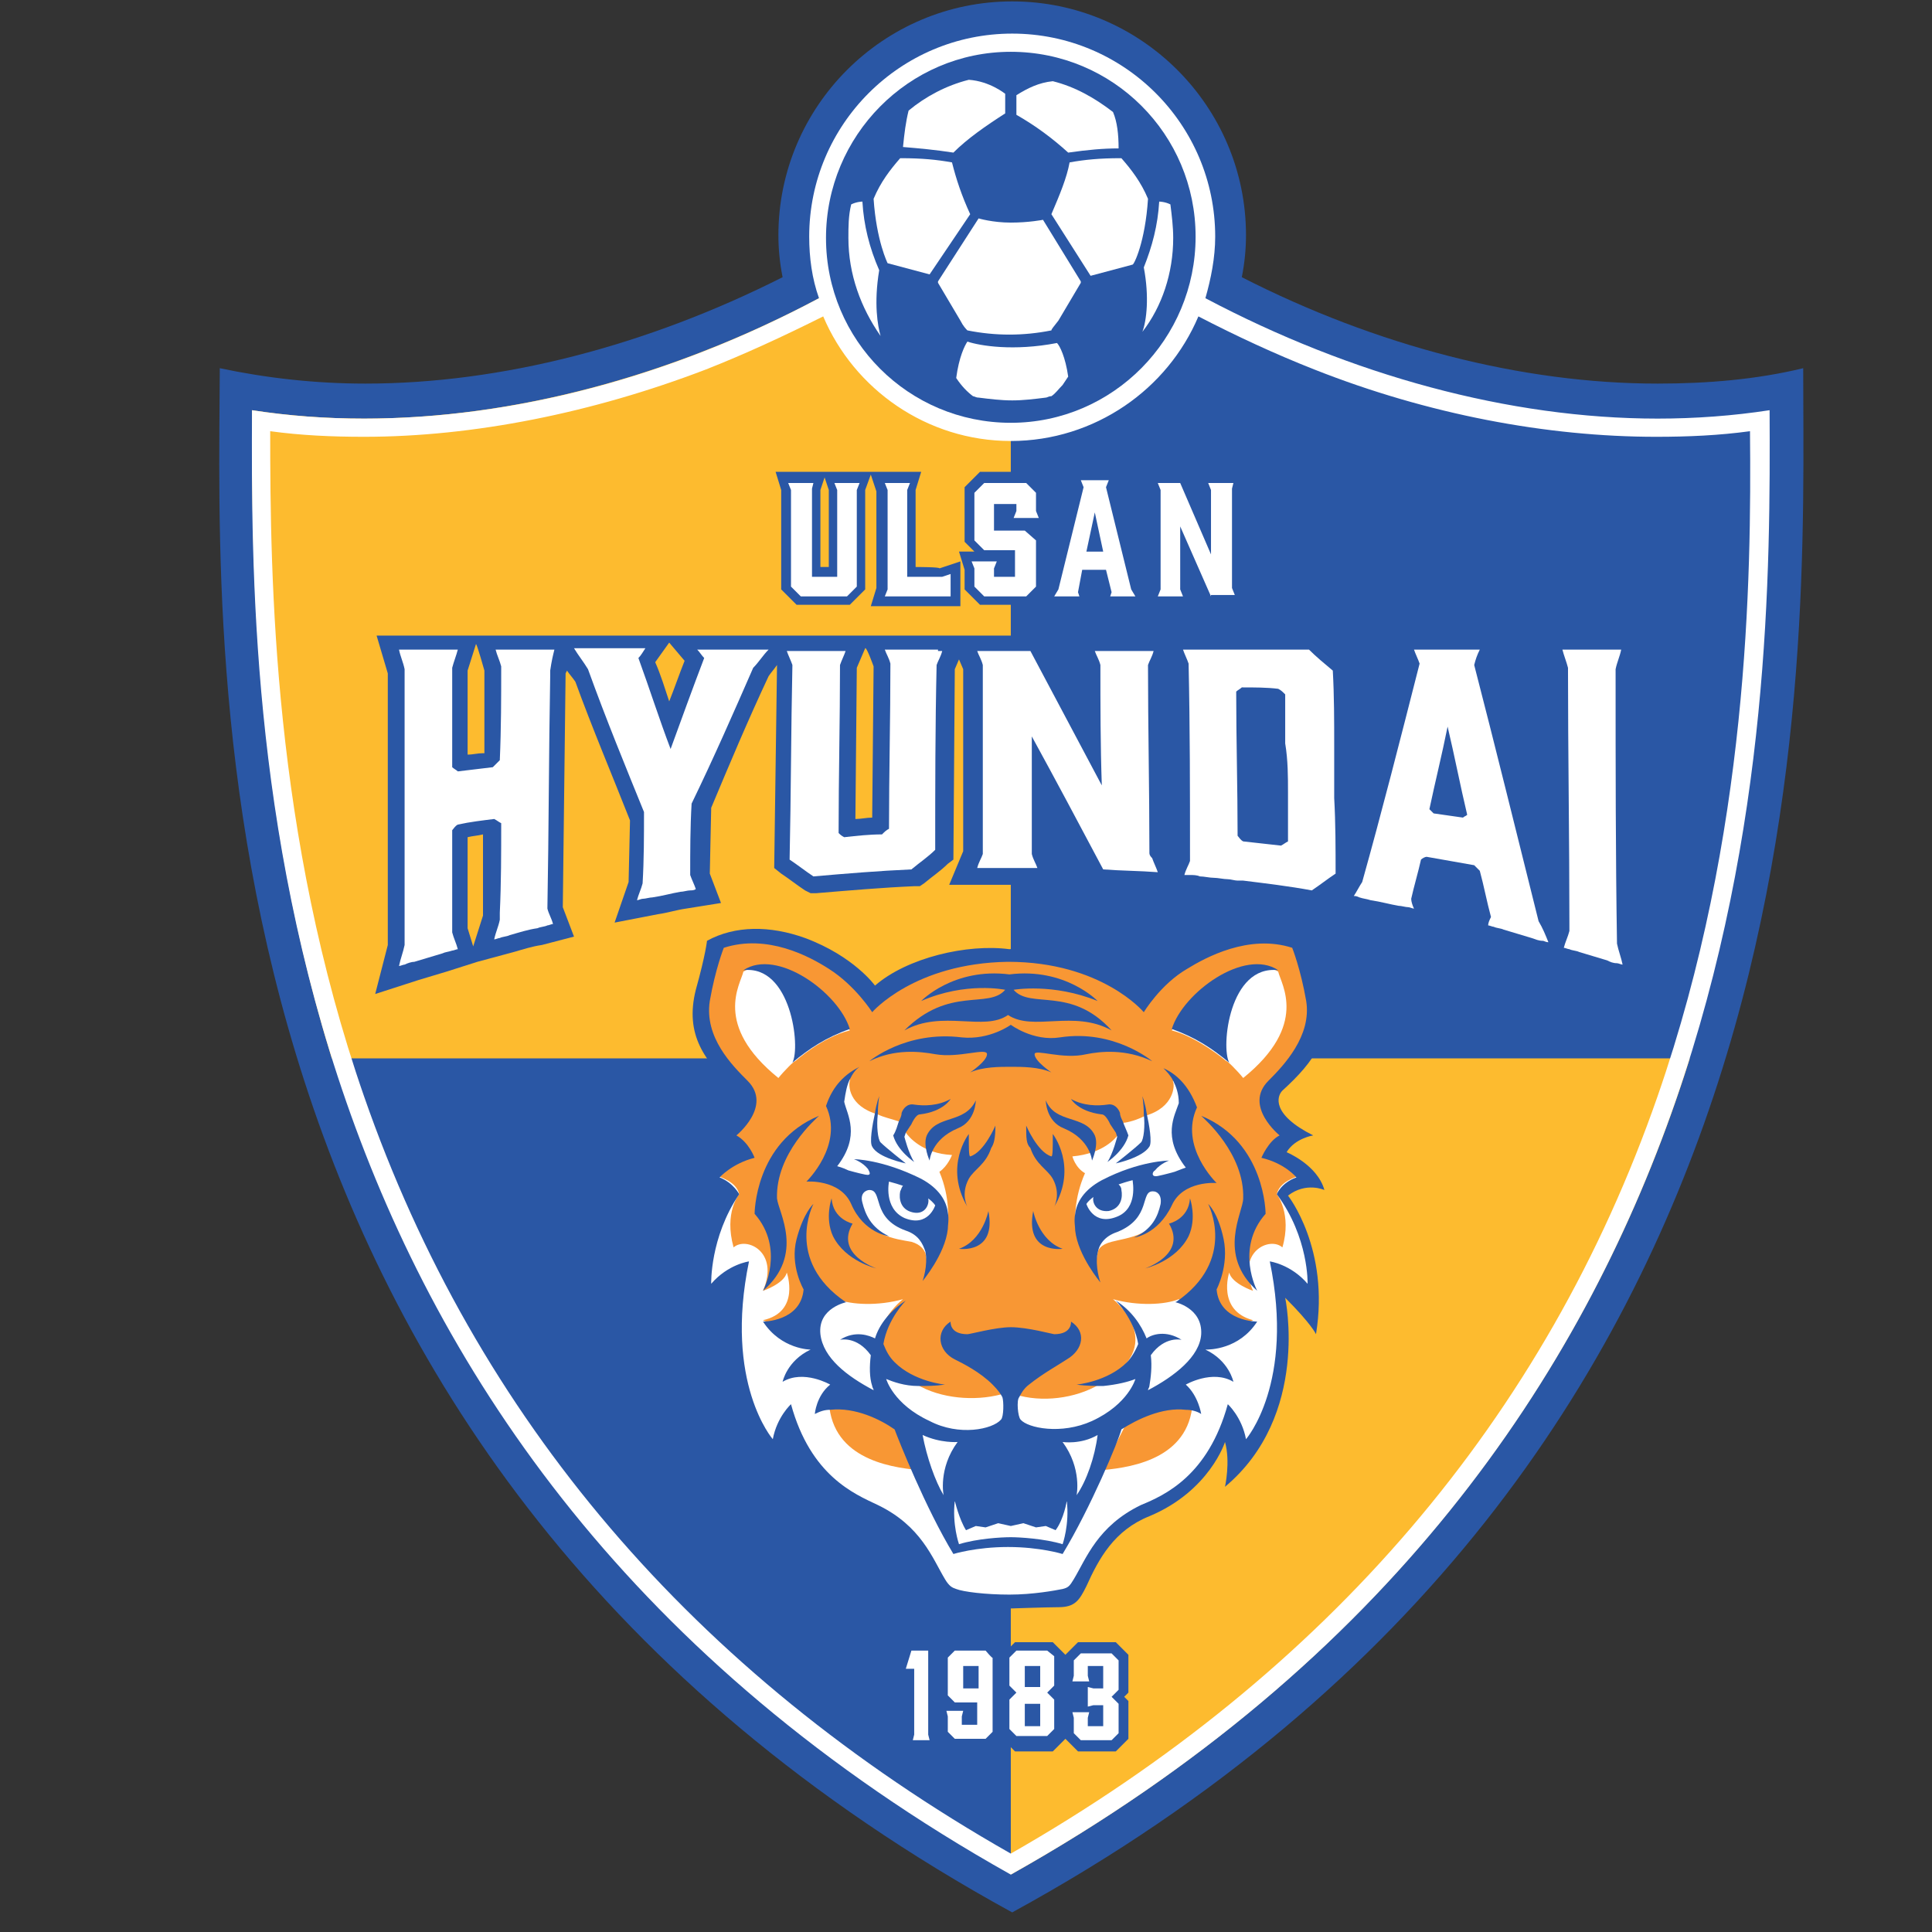 <?xml version="1.0" encoding="utf-8"?>
<!-- Generator: Adobe Illustrator 24.1.1, SVG Export Plug-In . SVG Version: 6.00 Build 0)  -->
<svg version="1.1"
	 id="Camada_1" xmlns:cc="http://creativecommons.org/ns#" xmlns:dc="http://purl.org/dc/elements/1.1/" xmlns:rdf="http://www.w3.org/1999/02/22-rdf-syntax-ns#" xmlns:svg="http://www.w3.org/2000/svg"
	 xmlns="http://www.w3.org/2000/svg" xmlns:xlink="http://www.w3.org/1999/xlink" x="0px" y="0px" viewBox="0 0 138 138"
	 style="enable-background:new 0 0 138 138;" xml:space="preserve">
<rect x="0" y="0" width="138" height="138" fill="#333333" stroke="none"/>
<style type="text/css">
	.st0{fill:#2A57A5;}
	.st1{fill:#FDBB2F;}
	.st2{fill:#FFFFFF;}
	.st3{fill:#F89734;}
</style>
<g>
	<g id="g20">
		<path id="path22" class="st0" d="M128.8,26.3c-3.3,0.8-6.8,1.1-10.4,1.1c-9.7,0-20.1-2.7-29.7-7.6c0.2-1,0.3-2,0.3-3
			c0-9.2-7.5-16.7-16.7-16.7c-9.2,0-16.7,7.5-16.7,16.7c0,1,0.1,2,0.3,3c-9.7,4.9-20.1,7.6-29.8,7.6c-3.6,0-7.1-0.4-10.4-1.1
			c-0.1,21.3-2.6,77.9,56.6,110.3C131.4,104.3,128.8,47.6,128.8,26.3"/>
	</g>
	<g id="g24">
		<path id="path26" class="st0" d="M23.7,75.6c6.4,20.4,19.9,42.3,48.5,58.3V75.6H23.7z"/>
	</g>
	<g id="g28">
		<path id="path30" class="st0" d="M120.7,75.6c5.7-18.3,5.7-35.5,5.7-46.2c-2.6,0.4-5.3,0.6-8,0.6c-15.7,0-32.7-6.7-46.1-17.9v63.5
			H120.7z"/>
	</g>
	<g id="g32">
		<path id="path34" class="st1" d="M72.2,75.6V12.1c0,0,0,0,0,0C58.8,23.3,41.7,29.9,26,29.9c-2.7,0-5.4-0.2-8-0.6
			C18,40,18,57.2,23.7,75.6H72.2L72.2,75.6z"/>
	</g>
	<g id="g36">
		<path id="path38" class="st1" d="M120.7,75.6H72.2h0v58.3C100.7,117.9,114.3,96,120.7,75.6"/>
	</g>
	<g id="g40">
		<path id="path42" class="st0" d="M33.4,66.3l0-6.5c0.4-0.1,0.7-0.1,1.1-0.2l0,5.8l-0.7,2.2L33.4,66.3z M34.6,47.9l0,5.9l-0.1,0
			c-0.4,0-0.7,0.1-1.1,0.1l0-6l0.6-1.9C34.1,46.1,34.6,47.9,34.6,47.9z M48.9,47.2c-0.4,1-0.7,1.9-1.1,2.9c-0.3-0.9-0.6-1.9-1-2.8
			l1-1.4L48.9,47.2z M62.4,47.6l-0.1,10.8c-0.4,0-0.8,0.1-1.2,0.1l0.1-10.8l0.6-1.4C61.9,46.2,62.4,47.6,62.4,47.6z M83.9,61.2
			l-0.3,0.6L83.2,61l-0.1-13.4l0.3-0.7l0.3,0.7L83.9,61.2z M90.8,59.2c-0.4,0-0.8-0.1-1.2-0.1l-0.1-8.7c0.3,0,0.5,0,0.8,0l0.4,0
			L90.8,59.2z M117.4,70.3c0,0-0.6-2.4-0.8-3l0-19.4l0.8-2.7H110l0.8,2.7l0.1,17.6c0,0,0,0,0,0c-1.3-5.9-2.8-11.9-4.3-17.9l0.7-2.3
			h-8l0.8,2.3c-1.1,4.6-2.3,9.1-3.5,13.5l-0.2-13.7L96.1,47c-0.6-0.5-1.2-1-1.7-1.5L94,45.3H76.3l1,2.4l0,3.6
			c-1.1-2-3.1-5.8-3.1-5.8l-0.1-0.1H26.9l0.8,2.7l0,19.4l-0.9,3.5l3.1-1c0.7-0.2,1.3-0.4,2-0.6l2.2-0.7v0l2.6-0.7
			c0.7-0.2,1.3-0.4,2-0.5l2.3-0.6l-0.8-2.1l0.2-16.7l0.1-0.2c0.2,0.3,0.4,0.5,0.6,0.8c1.2,3.3,2.6,6.6,3.9,9.9L44.9,63l-1,2.9
			l3.1-0.6c0.7-0.1,1.3-0.3,2-0.4l2.5-0.4l-0.8-2.1l0.1-4.7c1.3-3.1,2.6-6.2,4.1-9.4c0.2-0.3,0.4-0.5,0.6-0.8l0,0.1L55.3,62l0.5,0.4
			c0.6,0.4,1.1,0.8,1.7,1.2l0.4,0.2l0.4,0c2.4-0.2,4.7-0.4,7-0.5l0.4,0l0.3-0.2c0.6-0.5,1.2-0.9,1.7-1.4l0.4-0.3l0.1-13.6l0.3-0.7
			l0.3,0.7l0,13l-1,2.4l2.9,0c0.5,0,1,0,1.4,0l3.5,0l-1-2.4l0-3.5c1,1.8,1.9,3.6,2.9,5.4l0.3,0.6l0.7,0c1.3,0.1,2.6,0.1,3.9,0.2
			l2.1,0.2l4.2,0.5c1.7,0.2,3.3,0.4,4.8,0.7l0.5,0.1l0.4-0.3c0.3-0.2,0.6-0.4,0.9-0.6c-0.2,0.4-0.4,0.6-0.4,0.6l-0.2,0.3l2.9,0.5
			c0.7,0.1,1.3,0.3,2,0.4l3.1,0.7l-0.8-2.3l0.4-1.7c0.7,0.1,1.4,0.3,2.2,0.4c0.2,0.9,0.4,1.7,0.6,2.6l-0.5,1.5l2.3,0.6
			c0.7,0.2,1.3,0.4,2,0.5l3.5,1c0.7,0.2,1.3,0.4,2,0.6l3.1,1L117.4,70.3L117.4,70.3z"/>
	</g>
	<g id="g44">
		<path id="path46" class="st2" d="M115.4,48.3L115.4,48.3v-0.5c0.1-0.5,0.3-0.9,0.4-1.4h-0.4h-0.7h-2H112h-0.4
			c0.1,0.4,0.3,0.9,0.4,1.3c0,6.1,0.1,12.2,0.1,18.3h0v0.5c-0.1,0.4-0.3,0.8-0.4,1.2c0.1,0,0.3,0.1,0.4,0.1c0.2,0.1,0.5,0.1,0.7,0.2
			c0.7,0.2,1.3,0.4,2,0.6c0.2,0.1,0.4,0.2,0.7,0.2c0.1,0,0.3,0.1,0.4,0.1c-0.1-0.5-0.3-1-0.4-1.5C115.4,61.1,115.4,54.7,115.4,48.3"
			/>
	</g>
	<g id="g48">
		<path id="path50" class="st2" d="M39.6,46.4h-0.4h-0.7h-2h-0.7h-0.4c0.1,0.4,0.3,0.8,0.4,1.2c0,2.2,0,4.4-0.1,6.7
			c-0.2,0.2-0.4,0.4-0.5,0.5c-0.8,0.1-1.7,0.2-2.5,0.3c-0.1-0.1-0.3-0.2-0.4-0.3c0-2.2,0-4.4,0-6.6h0c0-0.2,0-0.3,0-0.5
			c0.1-0.4,0.3-0.9,0.4-1.3h-0.4h-0.7h-2h-0.7h-0.4c0.1,0.5,0.3,0.9,0.4,1.4c0,6.4,0,12.8,0,19.2h0v0.5c-0.1,0.5-0.3,1-0.4,1.5
			c0.1,0,0.3-0.1,0.4-0.1c0.2-0.1,0.5-0.2,0.7-0.2c0.7-0.2,1.3-0.4,2-0.6c0.2-0.1,0.4-0.1,0.7-0.2c0.1,0,0.3-0.1,0.4-0.1
			c-0.1-0.4-0.3-0.8-0.4-1.2c0-2.5,0-4.9,0-7.3c0.1-0.1,0.2-0.3,0.4-0.4c0.9-0.2,1.8-0.3,2.6-0.4c0.2,0.1,0.3,0.2,0.5,0.3
			c0,2.1,0,4.3-0.1,6.4c0,0.2,0,0.3,0,0.5c-0.1,0.5-0.3,0.9-0.4,1.4c0.1,0,0.3-0.1,0.4-0.1c0.2-0.1,0.5-0.1,0.7-0.2
			c0.7-0.2,1.3-0.4,2-0.5c0.2-0.1,0.5-0.1,0.7-0.2c0.1,0,0.3-0.1,0.4-0.1c-0.1-0.4-0.3-0.7-0.4-1.1c0.1-5.5,0.1-11.1,0.2-16.6
			c0-0.1,0-0.3,0-0.4C39.4,47.2,39.5,46.8,39.6,46.4"/>
	</g>
	<g id="g52">
		<path id="path54" class="st2" d="M92,56.6c0,1.2,0,2.3,0,3.5c-0.2,0.1-0.3,0.2-0.5,0.3c-0.9-0.1-1.8-0.2-2.7-0.3
			c-0.2-0.1-0.3-0.3-0.4-0.4c0-3.4-0.1-6.9-0.1-10.3c0.1-0.1,0.3-0.2,0.4-0.3c0.9,0,1.8,0,2.6,0.1c0.2,0.1,0.3,0.2,0.5,0.4
			c0,1.2,0,2.3,0,3.5C92,54.3,92,55.5,92,56.6 M88.7,46.4h-0.4h-0.7h-1h-1h-0.7h-0.4c0.1,0.3,0.3,0.7,0.4,1C85,52,85,56.5,85,61.1
			c0,0.1,0,0.2,0,0.4c-0.1,0.3-0.3,0.6-0.4,1c0.1,0,0.3,0,0.4,0c0.2,0,0.5,0,0.7,0.1c0.3,0,0.7,0.1,1,0.1c0.3,0,0.7,0.1,1,0.1
			c0.2,0,0.5,0.1,0.7,0.1c0.1,0,0.3,0,0.4,0c1.6,0.2,3.3,0.4,4.9,0.7c0.6-0.4,1.1-0.8,1.7-1.2c0-1.8,0-3.6-0.1-5.4
			c0-1.2,0-2.4,0-3.7c0-1.8,0-3.6-0.1-5.4c-0.6-0.5-1.2-1-1.7-1.5C93.6,46.4,88.7,46.4,88.7,46.4z"/>
	</g>
	<g id="g56">
		<path id="path58" class="st2" d="M67,46.4h-0.7h-2h-0.7h-0.4c0.1,0.3,0.3,0.6,0.4,1c0,3.9-0.1,7.9-0.1,11.8
			c-0.2,0.1-0.3,0.2-0.5,0.4c-0.9,0-1.8,0.1-2.7,0.2c-0.2-0.1-0.3-0.2-0.4-0.3c0-4,0.1-8,0.1-12c0.1-0.3,0.3-0.7,0.4-1h-0.4h-0.7h-2
			h-0.7h-0.4c0.1,0.3,0.3,0.7,0.4,1c-0.1,4.6-0.1,9.3-0.2,13.9c0.6,0.4,1.1,0.8,1.7,1.2c2.3-0.2,4.7-0.4,7-0.5
			c0.6-0.5,1.2-0.9,1.7-1.4c0-4.4,0-8.8,0.1-13.2c0.1-0.3,0.3-0.6,0.4-1H67z"/>
	</g>
	<g id="g60">
		<path id="path62" class="st2" d="M82.1,60.9v-0.1c0-4.4-0.1-8.9-0.1-13.3c0.1-0.3,0.3-0.6,0.4-1h-0.4h-0.7h-2h-0.7h-0.4
			c0.1,0.3,0.3,0.6,0.4,1c0,2.9,0,5.7,0.1,8.6c-1.7-3.2-3.4-6.4-5.1-9.6h-3.8c0.1,0.3,0.3,0.6,0.4,1c0,4.5,0,9,0,13.5
			c-0.1,0.3-0.3,0.6-0.4,1c0.1,0,0.3,0,0.4,0c0.2,0,0.5,0,0.7,0c0.7,0,1.4,0,2.1,0c0.2,0,0.5,0,0.7,0c0.1,0,0.3,0,0.4,0
			c-0.1-0.3-0.3-0.6-0.4-1c0-2.8,0-5.6,0-8.4c1.7,3.1,3.4,6.3,5.1,9.5c1.3,0.1,2.6,0.1,3.9,0.2c-0.1-0.3-0.3-0.7-0.4-1
			C82.1,61.1,82.1,61,82.1,60.9"/>
	</g>
	<g id="g64">
		<path id="path66" class="st2" d="M102.1,57.8c0.4-1.9,0.9-3.9,1.3-5.9c0.5,2.1,0.9,4.2,1.4,6.3c-0.1,0.1-0.2,0.1-0.3,0.2
			c-0.7-0.1-1.4-0.2-2.1-0.3C102.3,58,102.2,57.9,102.1,57.8 M105.3,47.5L105.3,47.5c0.1-0.4,0.2-0.7,0.4-1.1h-0.2h-0.9h-2.5H101
			c0.1,0.3,0.3,0.7,0.4,1h0c-1.4,5.5-2.7,10.6-4.1,15.6c-0.2,0.3-0.4,0.7-0.6,1c0.1,0,0.2,0,0.4,0.1c0.3,0.1,0.5,0.1,0.8,0.2
			c0.7,0.1,1.4,0.3,2,0.4c0.2,0,0.5,0.1,0.7,0.1c0.1,0,0.3,0.1,0.4,0.1c-0.1-0.2-0.2-0.5-0.2-0.7c0.2-0.9,0.5-1.9,0.7-2.8
			c0.1-0.1,0.3-0.2,0.4-0.2c1.1,0.2,2.3,0.4,3.4,0.6c0.1,0.1,0.3,0.3,0.4,0.4c0.3,1.1,0.5,2.2,0.8,3.3c-0.1,0.2-0.2,0.4-0.2,0.6
			c0.1,0,0.3,0.1,0.4,0.1c0.2,0.1,0.5,0.1,0.7,0.2c0.7,0.2,1.3,0.4,2,0.6c0.3,0.1,0.5,0.2,0.8,0.2c0.1,0,0.2,0.1,0.4,0.1
			c-0.2-0.5-0.4-1-0.7-1.5C108.3,59.4,106.8,53.3,105.3,47.5"/>
	</g>
	<g id="g68">
		<path id="path70" class="st2" d="M53.8,47.7c0.4-0.4,0.7-0.9,1.1-1.3h-0.5h-0.7h-2.8h-0.4h-0.7c0.2,0.2,0.3,0.4,0.5,0.6
			c-0.8,2.1-1.6,4.3-2.4,6.5c-0.8-2.1-1.5-4.3-2.3-6.5c0.2-0.2,0.3-0.4,0.5-0.7h-0.7H45h-2.8h-0.7H41c0.3,0.5,0.7,1,1,1.5
			c1.3,3.6,2.7,7,4,10.2c0,1.7,0,3.4-0.1,5.1c-0.1,0.4-0.3,0.8-0.4,1.2c0.1,0,0.3-0.1,0.4-0.1c0.2,0,0.5-0.1,0.7-0.1
			c0.7-0.1,1.4-0.3,2-0.4c0.2,0,0.5-0.1,0.7-0.1c0.1,0,0.3,0,0.4-0.1c-0.1-0.3-0.3-0.7-0.4-1c0-1.7,0-3.4,0.1-5.1
			C51,54.1,52.4,50.9,53.8,47.7"/>
	</g>
	<g id="g72">
		<path id="path74" class="st2" d="M118.4,78.3c-8,23-23.6,41.2-46.2,54.1C49.5,119.5,34,101.3,26,78.3c-6.5-18.7-6.7-36.9-6.7-47.5
			c2.2,0.3,4.4,0.4,6.7,0.4c7.8,0,16.3-1.7,24.4-4.8c2.8-1.1,5.6-2.4,8.4-3.8c2.2,5.2,7.4,8.9,13.4,8.9c6,0,11.2-3.7,13.4-8.9
			c2.7,1.4,5.5,2.7,8.3,3.8c8.1,3.2,16.6,4.8,24.4,4.8c2.3,0,4.5-0.1,6.7-0.4C125.1,41.4,124.9,59.6,118.4,78.3 M126.4,29.3
			c-2.6,0.4-5.3,0.6-8,0.6h0c-10.6,0-21.9-3.1-32.3-8.6c0.4-1.4,0.7-2.9,0.7-4.4c0-8-6.5-14.5-14.5-14.5c-8,0-14.5,6.5-14.5,14.5
			c0,1.5,0.2,3,0.7,4.4C48,26.9,36.7,29.9,26,29.9c-2.8,0-5.4-0.2-8-0.6c-0.1,22.7,0,74.2,54.2,104.6
			C126.4,103.5,126.5,52,126.4,29.3"/>
	</g>
	<g id="g76">
		<path id="path78" class="st0" d="M72.2,30.2c-7.3,0-13.2-5.9-13.2-13.2S64.9,3.7,72.2,3.7c7.3,0,13.2,5.9,13.2,13.2
			S79.5,30.2,72.2,30.2"/>
	</g>
	<g id="g80">
		<path id="path82" class="st2" d="M76.3,10.9L76.3,10.9c1.4-0.2,2.5-0.3,3.6-0.3l0,0c0-1-0.1-1.9-0.4-2.6c-1.3-1-2.7-1.8-4.3-2.2
			c-1,0.1-1.8,0.5-2.6,1l0,1.4l0,0C74,9,75.2,9.9,76.3,10.9"/>
	</g>
	<g id="g84">
		<path id="path86" class="st2" d="M68.1,10.9L68.1,10.9c1-1,2.3-1.9,3.7-2.8l0,0l0-1.4c0,0-1.1-0.9-2.6-1c-1.6,0.4-3.1,1.2-4.3,2.2
			c-0.2,0.8-0.3,1.6-0.4,2.6l0,0C65.7,10.6,66.8,10.7,68.1,10.9"/>
	</g>
	<g id="g88">
		<path id="path90" class="st2" d="M62.8,19.3c-0.7-1.6-1.1-3.2-1.2-4.9c0,0-0.4,0-0.8,0.2c-0.2,0.8-0.2,1.6-0.2,2.4
			c0,2.6,0.9,5,2.3,7l0,0C62.7,23.3,62.4,21.7,62.8,19.3"/>
	</g>
	<g id="g92">
		<path id="path94" class="st2" d="M69.3,15.3c-0.6-1.3-1-2.5-1.3-3.7l0,0c-1.1-0.2-2.2-0.3-3.6-0.3l-0.1,0
			c-0.7,0.8-1.4,1.7-1.9,2.9l0,0c0.2,3,1,4.6,1,4.6l3,0.8L69.3,15.3L69.3,15.3z"/>
	</g>
	<g id="g96">
		<path id="path98" class="st2" d="M69.1,24.4c-0.2,0.3-0.6,1.1-0.8,2.6c0.4,0.6,0.8,1,1.2,1.3c0.1,0,0.2,0.1,0.4,0.1
			c0.8,0.1,1.6,0.2,2.4,0.2c0.8,0,1.6-0.1,2.4-0.2c0.1,0,0.2-0.1,0.4-0.1c0.3-0.2,0.5-0.5,0.8-0.8l0.4-0.6c-0.2-1.4-0.6-2.2-0.8-2.4
			C72.4,25.1,70,24.7,69.1,24.4"/>
	</g>
	<g id="g100">
		<path id="path102" class="st2" d="M74.5,15.7L74.5,15.7c0,0-1,0.2-2.3,0.2c-1.3,0-2.3-0.3-2.3-0.3l0,0L67,20.1l0,0.1l1.6,2.7
			c0.2,0.4,0.4,0.6,0.5,0.7l0,0c1,0.2,2,0.3,3,0.3c1,0,2-0.1,3-0.3l0,0c0-0.1,0.2-0.3,0.5-0.7l1.6-2.7l0-0.1L74.5,15.7z"/>
	</g>
	<g id="g104">
		<path id="path106" class="st2" d="M82,14.2c-0.5-1.2-1.2-2.1-1.9-2.9l-0.1,0c-1.4,0-2.5,0.1-3.6,0.3l0,0c-0.2,1.1-0.7,2.3-1.3,3.7
			l0,0l2.8,4.4l3-0.8C81,18.9,81.8,17.3,82,14.2L82,14.2z"/>
	</g>
	<g id="g108">
		<path id="path110" class="st2" d="M83.8,17c0-0.8-0.1-1.6-0.2-2.4c-0.4-0.2-0.8-0.2-0.8-0.2c-0.1,1.7-0.5,3.2-1.1,4.7l0,0
			c0.4,2.1,0.2,3.8-0.1,4.6C83,21.9,83.8,19.5,83.8,17"/>
	</g>
	<g id="g112">
		<path id="path114" class="st2" d="M72.2,114.1c-0.1,0-0.2,0-0.4,0c-1.4,0-2.7-0.1-3.5-0.4c-0.4-0.1-0.6-0.3-0.9-0.8
			c-0.1-0.2-0.3-0.5-0.4-0.7c-0.8-1.4-1.7-3.2-4.3-4.4l-0.2-0.1c-1.6-0.8-4.6-2.2-6-6.9c-0.3,0.4-0.7,1.1-0.9,2l-0.1,0.5l-0.4-0.4
			c-0.1-0.2-3.4-4.1-1.9-12.5c-0.5,0.1-1.4,0.5-2.2,1.4l-0.4,0.5l0-0.7c0-0.1-0.1-3.3,1.9-6.5c-0.1-0.2-0.5-0.7-1.2-1l-0.3-0.1
			l0.2-0.3c0,0,0.8-1,2.4-1.4c-0.2-0.3-0.5-0.9-1-1.2l-0.4-0.2l0.3-0.3c0,0,1.3-1,1.4-2.1c0-0.5-0.2-1-0.6-1.4c-2-2-3-4.1-2.9-6.3
			c0-1.5,0.6-2.6,1.6-3.3c0.5-0.3,1.3-0.5,2.1-0.5c2.3,0,5.8,1.3,8.3,4.7c0.8-0.8,3.9-3.4,9.7-3.4h0c5.8,0,8.8,2.6,9.6,3.4
			c2.5-3.5,6-4.7,8.3-4.7c0.9,0,1.6,0.2,2.1,0.5c1.1,0.7,1.6,1.8,1.6,3.3c0.1,2.2-0.9,4.3-2.9,6.3c-0.4,0.4-0.6,0.9-0.6,1.4
			c0.1,1.1,1.3,2.1,1.4,2.1l0.3,0.3l-0.4,0.2c-0.5,0.3-0.9,0.8-1,1.2c1.5,0.5,2.3,1.4,2.4,1.4l0.2,0.3L93,84.3
			c-0.7,0.3-1.1,0.8-1.2,1c2,3.1,1.9,6.3,1.9,6.5l0,0.7l-0.4-0.5c-0.8-0.9-1.7-1.3-2.2-1.4c1.6,8.4-1.7,12.3-1.9,12.5l-0.4,0.4
			l-0.1-0.5c-0.2-0.9-0.6-1.6-0.9-2c-1.4,4.7-4.4,6.1-6,6.9l-0.2,0.1c-2.5,1.2-3.5,3-4.3,4.4c-0.1,0.3-0.3,0.5-0.4,0.7
			c-0.3,0.5-0.5,0.7-0.9,0.8c-0.8,0.2-2.1,0.4-3.5,0.4h0C72.4,114.1,72.3,114.1,72.2,114.1"/>
	</g>
	<g id="g116">
		<path id="path118" class="st3" d="M83.4,86c-0.8,2.3-2.9,2.4-4,2.7c-0.8,0.2-1,0.6-1,0.8c-0.2,1-0.2,1.1-0.2,1.1l-1.4-3.4
			c0,0-0.1-1.6,0.7-3.4c-0.7-0.4-0.9-1.2-0.9-1.2c2.2-0.2,3.1-1.3,3.3-1.6c0,0,0.4-1,0.4-0.8c0.6-0.1,1.1-0.3,1.5-0.5
			c2.1-0.6,2.1-2.2,2-2.4c-0.2-0.4,1.2,0.3,0.9,4.8C86.6,83.9,84,84.3,83.4,86 M67.7,87.2l-1.4,3.4c0,0,0-0.1-0.2-1.1
			c-0.1-0.2-0.3-0.6-1-0.8c-1.1-0.2-3.2-0.4-4-2.7c-0.6-1.7-3.2-2.1-1.3-4c-0.3-4.6,1.1-5.2,0.9-4.8c-0.1,0.3-0.1,1.8,2,2.4
			c0.4,0.2,0.9,0.3,1.5,0.5c0.1-0.2,0.5,0.8,0.5,0.8c0.2,0.3,1.2,1.5,3.3,1.6c0,0-0.3,0.8-0.9,1.2C67.9,85.6,67.7,87.2,67.7,87.2
			 M94.3,71.9c0.2-1.3-1-4.2-2.2-4.4c-1-0.4-2.1-1-5.6,0.3c-3.6,1.3-4.5,3.4-4.7,3.8c0,0-1.3-3.1-9.7-3.2h0h0h0
			c-8.4,0-9.7,3.2-9.7,3.2c-0.2-0.4-1.1-2.5-4.7-3.8c-3.5-1.3-4.6-0.7-5.6-0.3c-1.2,0.2-2.4,3.1-2.2,4.4c0.3,2.7,2.7,4.7,3.4,5.5
			c0.6,0.6,0.9,2.2-1.3,3.5c1,0.4,1.6,1.4,1.6,1.4c-0.9,0.3-2.2,1.3-2.6,1.6c0.5,0.2,1.6,0.5,1.8,1.4c0,0-1.1,1.3-0.4,3.8
			c0.9-0.8,3.3,0.3,2.1,3.1c0,0,1.5-0.5,1.7-1.3c0,0,1,2.8-1.7,3.4c0,0,1.6,1,5.3-1.5c1,0.4,2.9,0.5,4.7,0c0,0-4.3,3.3,1,6.1
			c1.7,1,4.1,1.2,6,0.7c0.2-0.1,0.4-0.2,0.5-0.3c0.2,0.1,0.3,0.2,0.5,0.3c1.9,0.6,4.3,0.3,6-0.7c5.2-2.8,1-6.1,1-6.1
			c1.8,0.5,3.7,0.4,4.7,0c3.8,2.5,5.3,1.5,5.3,1.5c-2.6-0.7-1.7-3.4-1.7-3.4c0.2,0.8,1.7,1.3,1.7,1.3c-1.2-2.8,1.2-3.9,2.1-3.1
			c0.7-2.4-0.4-3.8-0.4-3.8c0.2-0.9,1.3-1.2,1.8-1.4c-0.4-0.3-1.6-1.3-2.6-1.6c0,0,0.6-1,1.6-1.4c-2.1-1.3-1.8-2.9-1.3-3.5
			C91.6,76.7,94.1,74.6,94.3,71.9"/>
	</g>
	<g id="g120">
		<path id="path122" class="st3" d="M59.2,99.8c0,4.3,4.2,5,6.4,5.2c-0.4-1-1.5-2.9-1.8-3.7C62.8,100.6,61,99.6,59.2,99.8"/>
	</g>
	<g id="g124">
		<path id="path126" class="st2" d="M66.3,85.5c0.1,0.4-0.2,1.1-1.1,1c-0.9-0.2-1-1-0.9-1.5c0-0.2,0.1-0.3,0.2-0.4
			c-0.3-0.1-0.6-0.2-1-0.3c0,0-0.4,1.9,1.1,2.6c1.7,0.7,2.2-0.9,2.2-0.9S66.7,85.8,66.3,85.5"/>
	</g>
	<g id="g128">
		<path id="path130" class="st0" d="M63.5,84.4c0.4,0.1,0.7,0.2,1,0.3c-0.1,0.1-0.1,0.2-0.2,0.4c-0.1,0.5,0,1.3,0.9,1.5
			c0.9,0.2,1.2-0.6,1.1-1c0.4,0.3,0.5,0.5,0.5,0.5s-0.5,1.6-2.2,0.9C63.1,86.3,63.5,84.4,63.5,84.4 M59,79c1.3,2.8-1.4,5.4-1.4,5.4
			s2.4-0.2,3.2,1.6c0.9,2.1,2.7,2.3,2.7,2.3c-1.3-0.6-1.7-1.6-1.9-2.4c-0.2-0.7,0.3-0.9,0.5-0.9c1,0,0.1,2,2.6,2.9
			c0.9,0.3,1.2,0.9,1.4,1.5c0.2,1-0.2,2.1-0.2,2.1s1.6-1.9,1.8-3.7c0-0.3,0.1-0.7,0-1.2c-0.1-0.8-0.6-1.7-1.9-2.4
			C63,82.8,61,82.8,61,82.8s0.6,0.2,1,0.7c0.1,0.2,0.3,0.5-0.2,0.4c-0.5-0.1-1.2-0.3-1.2-0.3c-0.4-0.2-0.8-0.3-0.8-0.3
			c1.7-2.2,0.7-3.7,0.5-4.6c0.1-0.7,0.2-1.2,0.4-1.6c0.2-0.4,0.4-0.7,0.7-0.9C60.4,76.7,59.5,77.5,59,79"/>
	</g>
	<g id="g132">
		<path id="path134" class="st0" d="M59.4,85.6c0,0-0.5,1.4,0.1,2.7c0.9,1.8,3.1,2.3,3.1,2.3s-3-1-1.7-3.2
			C60.9,87.4,59.5,87.1,59.4,85.6"/>
	</g>
	<g id="g136">
		<path id="path138" class="st0" d="M64.7,83.1c0,0-1.4-1.1-1.8-1.5c-0.2-0.2-0.3-1.2-0.2-2c0-0.7,0.1-1.3,0.1-1.3s-0.2,0.5-0.3,1.2
			c-0.2,0.9-0.4,2.1-0.2,2.4C62.7,82.7,64.7,83.1,64.7,83.1"/>
	</g>
	<g id="g140">
		<path id="path142" class="st0" d="M67.9,78.5C67,79,66,79,65.3,78.9c-0.5-0.1-0.8,0.3-0.9,0.6c0,0.2-0.1,0.4-0.2,0.6
			c-0.1,0.3-0.2,0.7-0.4,1c0.3,1.1,1.5,1.9,1.5,1.9c-0.4-0.6-0.7-1.8-0.7-1.8l0.1-0.3l0.4-0.6c0,0,0.3-0.7,0.6-0.7
			C67.4,79.4,67.9,78.5,67.9,78.5"/>
	</g>
	<g id="g144">
		<path id="path146" class="st0" d="M55.5,85.6c-0.1-3.2,2.8-5.7,3-5.9c-4.6,1.9-4.6,7-4.6,7c2.2,2.5,0.6,5.5,0.6,5.5
			C57.5,89.6,55.6,86.6,55.5,85.6"/>
	</g>
	<g id="g148">
		<path id="path150" class="st0" d="M68.5,89.2c0,0,2.7,0.4,2.1-2.7C70.6,86.5,70.2,88.6,68.5,89.2"/>
	</g>
	<g id="g152">
		<path id="path154" class="st0" d="M71.1,80.4c0,0-0.8,1.9-1.8,2.2c-0.1,0-0.1-0.6-0.1-1.6c0,0-1.8,2.3-0.1,5.2c0,0-0.5-0.9,0.1-2
			c0.4-0.7,1.2-1,1.6-2.2C71,81.7,71.1,81.3,71.1,80.4"/>
	</g>
	<g id="g156">
		<path id="path158" class="st0" d="M66.2,81.1c0.7-1.5,2.7-0.8,3.5-2.5c0,0,0,1.5-1.3,2c-1.9,0.8-2,2.3-2,2.3S65.9,81.8,66.2,81.1"
			/>
	</g>
	<g id="g160">
		<path id="path162" class="st2" d="M56.8,75.8c0-0.1-0.8,0.7-1.2,1.2c-4.7-3.8-2.7-6.7-2.5-7.6c3.6-2.1,7.6,4.2,7.6,4.2
			C58.7,74.1,56.8,75.8,56.8,75.8"/>
	</g>
	<g id="g164">
		<path id="path166" class="st0" d="M56.6,75.9c1.2-1,2.4-1.8,4.1-2.4c-0.8-2.6-5.2-5.8-7.6-4.2C56.5,68.9,57.2,74.8,56.6,75.9"/>
	</g>
	<g id="g168">
		<path id="path170" class="st2" d="M87.6,75.8c0-0.1,0.8,0.7,1.2,1.2c4.7-3.8,2.7-6.7,2.5-7.6c-3.6-2.1-7.6,4.2-7.6,4.2
			C85.6,74.1,87.6,75.8,87.6,75.8"/>
	</g>
	<g id="g172">
		<path id="path174" class="st0" d="M87.8,75.9c-1.2-1-2.4-1.8-4.1-2.4c0.8-2.6,5.2-5.8,7.6-4.2C87.8,68.9,87.2,74.8,87.8,75.9"/>
	</g>
	<g id="g176">
		<path id="path178" class="st3" d="M85.2,99.8c0,4.3-4.2,5-6.4,5.2c0.4-1,1.5-2.9,1.8-3.7C81.6,100.6,83.4,99.6,85.2,99.8"/>
	</g>
	<g id="g180">
		<path id="path182" class="st2" d="M78.1,85.5c-0.1,0.4,0.2,1.1,1.1,1c0.9-0.2,1-1,0.9-1.5c0-0.2-0.1-0.3-0.2-0.4
			c0.3-0.1,0.6-0.2,1-0.3c0,0,0.4,1.9-1.1,2.6c-1.7,0.7-2.2-0.9-2.2-0.9S77.7,85.8,78.1,85.5"/>
	</g>
	<g id="g184">
		<path id="path186" class="st0" d="M79.8,86.9c-1.7,0.7-2.2-0.9-2.2-0.9s0.1-0.2,0.5-0.5c-0.1,0.4,0.2,1.1,1.1,1
			c0.9-0.2,1-1,0.9-1.5c0-0.2-0.1-0.3-0.2-0.4c0.3-0.1,0.6-0.2,1-0.3C80.9,84.4,81.3,86.3,79.8,86.9 M83.1,76.3
			c0.2,0.2,0.5,0.5,0.7,0.9c0.2,0.4,0.4,0.9,0.4,1.6c-0.3,0.9-1.2,2.4,0.5,4.6c0,0-0.3,0.1-0.8,0.3c0,0-0.7,0.2-1.2,0.3
			c-0.5,0.1-0.4-0.3-0.2-0.4c0.4-0.5,1-0.7,1-0.7s-2.1,0-4.8,1.4c-1.3,0.7-1.8,1.6-1.9,2.4c-0.1,0.5,0,0.9,0,1.2
			c0.2,1.8,1.8,3.7,1.8,3.7s-0.4-1.1-0.2-2.1c0.1-0.6,0.5-1.2,1.4-1.5c2.5-1,1.6-3,2.6-2.9c0.2,0,0.6,0.2,0.5,0.9
			c-0.2,0.9-0.6,1.8-1.9,2.4h0c0,0,1.7-0.2,2.7-2.3c0.8-1.8,3.2-1.6,3.2-1.6s-2.7-2.6-1.4-5.4C84.9,77.5,84,76.7,83.1,76.3"/>
	</g>
	<g id="g188">
		<path id="path190" class="st0" d="M85,85.6c0,0,0.5,1.4-0.1,2.7c-0.9,1.8-3.1,2.3-3.1,2.3s3-1,1.7-3.2
			C83.5,87.4,84.9,87.1,85,85.6"/>
	</g>
	<g id="g192">
		<path id="path194" class="st0" d="M79.7,83.1c0,0,1.4-1.1,1.8-1.5c0.2-0.2,0.3-1.2,0.2-2c0-0.7-0.1-1.3-0.1-1.3s0.2,0.5,0.3,1.2
			c0.2,0.9,0.4,2.1,0.2,2.4C81.6,82.7,79.7,83.1,79.7,83.1"/>
	</g>
	<g id="g196">
		<path id="path198" class="st0" d="M76.5,78.5c0.9,0.5,1.9,0.5,2.6,0.4c0.5-0.1,0.8,0.3,0.9,0.6c0,0.2,0.1,0.4,0.2,0.6
			c0.1,0.3,0.3,0.7,0.4,1c-0.3,1.1-1.5,1.9-1.5,1.9c0.4-0.6,0.7-1.8,0.7-1.8l-0.1-0.3l-0.4-0.6c0,0-0.3-0.7-0.6-0.7
			C77,79.4,76.5,78.5,76.5,78.5"/>
	</g>
	<g id="g200">
		<path id="path202" class="st0" d="M88.8,85.6c0.1-3.2-2.8-5.7-3-5.9c4.6,1.9,4.6,7,4.6,7c-2.2,2.5-0.6,5.5-0.6,5.5
			C86.9,89.6,88.8,86.6,88.8,85.6"/>
	</g>
	<g id="g204">
		<path id="path206" class="st0" d="M75.9,89.2c0,0-2.7,0.4-2.1-2.7C73.8,86.5,74.2,88.6,75.9,89.2"/>
	</g>
	<g id="g208">
		<path id="path210" class="st0" d="M73.3,80.4c0,0,0.8,1.9,1.8,2.2c0.1,0,0.1-0.6,0.1-1.6c0,0,1.8,2.3,0.1,5.2c0,0,0.5-0.9-0.1-2
			c-0.4-0.7-1.2-1-1.6-2.2C73.3,81.7,73.3,81.3,73.3,80.4"/>
	</g>
	<g id="g212">
		<path id="path214" class="st0" d="M78.2,81.1c-0.7-1.5-2.8-0.8-3.5-2.5c0,0,0,1.5,1.3,2c1.9,0.8,2,2.3,2,2.3S78.5,81.8,78.2,81.1"
			/>
	</g>
	<g id="g216">
		<path id="path218" class="st0" d="M75.7,74.1c-1.9,0.3-3.5-0.9-3.5-0.9s-1.5,1.1-3.5,0.9c-4-0.5-6.6,1.7-6.6,1.7
			c1.8-0.9,3.6-0.7,4.7-0.5c1.7,0.3,3.7-0.5,3.7,0c0,0.5-1.2,1.3-1.2,1.3c0.9-0.4,2.1-0.4,2.9-0.4c0.8,0,2,0,2.9,0.4
			c0,0-1.2-0.8-1.2-1.3c0-0.4,2,0.4,3.7,0c1-0.2,2.8-0.4,4.7,0.5C82.3,75.8,79.6,73.5,75.7,74.1"/>
	</g>
	<g id="g220">
		<path id="path222" class="st0" d="M76.9,106.8c0,0,0.4-1.9-1-3.8c0,0,1.3,0.2,2.5-0.5C78.2,104.1,77.6,105.8,76.9,106.8
			 M75.9,110.3c-1.3-0.4-3.1-0.5-3.7-0.5c-0.7,0-2.4,0.1-3.7,0.5c0,0-0.5-1.4-0.3-3.1c0,0,0.3,1.3,0.8,2.1l0.7-0.3l0.7,0.1l0.9-0.3
			l0.9,0.2l0.9-0.2l0.9,0.3h0l0.7-0.1l0.7,0.3c0.6-0.8,0.8-2.1,0.8-2.1C76.4,108.9,75.9,110.3,75.9,110.3 M65.9,102.5
			c1.3,0.6,2.5,0.5,2.5,0.5c-1.4,1.9-1,3.8-1,3.8C66.8,105.8,66.2,104.1,65.9,102.5 M89.8,94.4c0,0-2.7,0-2.9-2.3
			c0,0,0.9-1.7,0.5-3.6C87,86.6,86.3,86,86.3,86s2.1,4-2.3,7c0,0,0,0-0.1,0c0,0,2,0.4,1.9,2.3c-0.1,1.6-1.9,3-3.8,4
			c0-0.1,0.1-0.2,0.1-0.3c0.1-0.6,0.2-1.4,0.1-2.2c1-1.4,2.2-1.1,2.2-1.1c-1.1-0.7-2.1-0.4-2.5-0.1c-0.4-1-1.1-2-2.2-2.7
			c0,0,1.3,1.3,1.6,3.1c-0.2,0.5-0.5,1-0.8,1.3c-1.4,1.4-3.6,1.6-3.6,1.6c0.7,0.1,1.4,0.1,1.9,0.1c1-0.1,1.8-0.3,2.3-0.5
			c0,0-0.5,1.8-3.1,3c-2.2,1-4.6,0.5-5.1-0.1c-0.2-0.2-0.3-1.4-0.1-1.6c0.1-0.2,0.3-0.6,0.7-0.9c1-0.8,2.1-1.4,2.7-1.8
			c1.2-0.7,1.4-2,0.3-2.7c0,0,0.1,0.9-1.2,0.9c-0.1,0-1.9-0.5-3.1-0.5c-1.1,0-2.9,0.5-3.1,0.5c-1.3,0-1.2-0.9-1.2-0.9
			c-1.1,0.7-0.9,2.1,0.3,2.7c0.6,0.3,1.8,0.9,2.7,1.8c0.4,0.4,0.6,0.7,0.7,0.9c0.1,0.3,0.1,1.4-0.1,1.6c-0.6,0.7-3,1.2-5.1,0.1
			c-2.6-1.2-3.1-3-3.1-3c0.5,0.2,1.3,0.5,2.3,0.5c0.6,0,1.2,0,1.9-0.1c0,0-2.2-0.2-3.6-1.6c-0.4-0.4-0.6-0.8-0.8-1.3
			c0.3-1.8,1.6-3.1,1.6-3.1c-1.1,0.7-1.9,1.7-2.2,2.7c-0.4-0.2-1.4-0.6-2.5,0.1c0,0,1.2-0.3,2.2,1.1c-0.1,0.8-0.1,1.6,0.1,2.2
			c0,0.1,0.1,0.2,0.1,0.3c-1.9-1-3.6-2.3-3.8-4c-0.2-1.9,1.9-2.3,1.9-2.3c0,0,0,0-0.1,0c-4.4-3-2.3-7-2.3-7s-0.7,0.6-1.2,2.5
			c-0.5,1.9,0.5,3.6,0.5,3.6c-0.2,2.3-2.9,2.3-2.9,2.3c1.3,2,3.4,2,3.4,2c-1.7,0.8-2,2.3-2,2.3c1.5-0.9,3.4,0.2,3.4,0.2
			c-1,0.8-1.1,2.1-1.1,2.1c0.4-0.2,0.7-0.3,1.1-0.3c1.8-0.2,3.6,0.7,4.6,1.4c0.3,0.8,2.2,5.6,4.2,8.9c0,0,1.6-0.5,3.9-0.5
			c2.3,0,3.9,0.5,3.9,0.5c2-3.3,4-8.1,4.2-8.9c1.1-0.7,2.9-1.6,4.6-1.4c0.4,0,0.8,0.1,1.1,0.3c0,0-0.2-1.3-1.1-2.1
			c0,0,1.9-1.1,3.4-0.2c0,0-0.3-1.5-2-2.3C86.4,96.4,88.5,96.4,89.8,94.4"/>
	</g>
	<g id="g224">
		<path id="path226" class="st0" d="M72.4,70.7c0,0,2.8-0.5,6,0.8c0,0-2.3-2.4-6.3-1.9c-4-0.5-6.3,1.9-6.3,1.9c3.2-1.4,6-0.8,6-0.8
			c-1.2,1.4-4-0.3-7.2,2.9c2.7-1.5,5.7,0.1,7.4-1.1c1.8,1.2,4.7-0.4,7.4,1.1C76.5,70.4,73.6,72.1,72.4,70.7"/>
	</g>
	<g id="g228">
		<path id="path230" class="st0" d="M93.4,91.7c-1.2-1.4-2.7-1.6-2.7-1.6c1.8,8.7-1.7,12.7-1.7,12.7c-0.3-1.6-1.3-2.5-1.3-2.5
			c-1.4,5.1-4.5,6.5-6.2,7.2c-3.1,1.5-3.9,3.8-4.8,5.3c-0.3,0.5-0.4,0.6-0.8,0.7c-0.5,0.1-2.1,0.4-3.8,0.4c-1.7,0-3.3-0.2-3.8-0.4
			c-0.3-0.1-0.5-0.2-0.8-0.7c-0.9-1.5-1.7-3.8-4.8-5.3c-1.7-0.8-4.8-2.1-6.2-7.2c0,0-1,0.9-1.3,2.5c0,0-3.5-4-1.7-12.7
			c0,0-1.5,0.2-2.7,1.6c0,0-0.1-3.3,2-6.4c0,0-0.4-0.8-1.4-1.2c0,0,0.9-1,2.5-1.4c0,0-0.4-1.1-1.3-1.6c0,0,2.6-2.1,0.8-3.9
			c-1.1-1.1-3.1-3.1-2.7-5.7c0.4-2.3,1-3.8,1-3.8c3.1-1,6.1,0.6,7.5,1.5c1.9,1.2,3.1,3.1,3.1,3.1s3-3.5,9.7-3.6
			c6.7,0,9.7,3.6,9.7,3.6s1.2-2,3.1-3.1c1.3-0.8,4.4-2.5,7.5-1.5c0,0,0.6,1.5,1,3.8c0.4,2.5-1.6,4.6-2.7,5.7
			c-1.8,1.8,0.8,3.9,0.8,3.9c-0.8,0.4-1.3,1.6-1.3,1.6c1.7,0.4,2.5,1.4,2.5,1.4c-1.1,0.4-1.4,1.2-1.4,1.2
			C93.5,88.4,93.4,91.7,93.4,91.7 M94.6,85c-0.5-1.8-2.7-2.7-2.7-2.7c0.6-1,1.9-1.2,1.9-1.2c-3-1.5-2.6-2.8-2.2-3.2
			c2.3-2.1,3.7-4,2.9-7.2c-0.6-2.4-0.8-3.5-0.8-3.5c-2-1.1-4.5-1.1-7-0.2c-3.5,1.3-5,3.4-5,3.4c-2.3-2-6.7-3-9.6-2.6
			c-3-0.4-7.3,0.6-9.6,2.6c0,0-1.5-2.1-5-3.4c-2.5-0.9-5-0.9-7,0.2c0,0-0.1,1-0.8,3.5c-0.8,3.2,0.6,5.1,2.9,7.2
			c0.5,0.4,0.8,1.7-2.2,3.2c0,0,1.4,0.2,1.9,1.2c0,0-2.2,1-2.7,2.7c0,0,1.3-0.6,2.1,0.4c0,0-3.1,3.9-2,9.9c0,0,0.4-0.7,2.2-2.6
			c0,0-1.8,8.4,4.3,13.5c0,0-0.4-1.8,0-3.2c0,0,1.1,3.5,5.4,5.3c2.5,1.1,3.7,3.1,4.5,5c0.4,1,0.8,1.5,2,1.5c0.9,0,3.8,0.1,3.8,0.1
			s2.9-0.1,3.7-0.1c1.2,0,1.5-0.5,2-1.5c0.9-2,2-4,4.5-5c4.3-1.8,5.4-5.3,5.4-5.3c0.4,1.4,0,3.2,0,3.2c6.1-5.1,4.3-13.5,4.3-13.5
			c1.9,1.9,2.2,2.6,2.2,2.6c1-6.1-2-9.9-2-9.9C93.3,84.4,94.6,85,94.6,85"/>
	</g>
	<g id="g232">
		<path id="path234" class="st0" d="M59.2,35v5.5h-0.6l0-5.5l0.3-0.9L59.2,35z M65.4,40.5l0-5.5l0.4-1.3h-3.5h-0.1h-6.8l0.4,1.3v7.1
			l1.1,1.1h3.8l1.1-1.1l0-7.1l0.4-1.1l0.4,1.2l0,6.9l-0.4,1.3h6.4v-3.2l-1.5,0.5C67.2,40.5,65.4,40.5,65.4,40.5z"/>
	</g>
	<g id="g236">
		<path id="path238" class="st0" d="M74.6,38.2L74,37.6H75l-0.4-1.3v-1.5l-1.1-1.1H70l-1.1,1.1v3.9l0.7,0.7h-1.1l0.4,1.3v1.4
			l1.1,1.1h3.5l1.1-1.1L74.6,38.2z"/>
	</g>
	<g id="g240">
		<path id="path242" class="st0" d="M86.1,43.2h3l-0.4-1.3l0-6.9l0.4-1.3h-3.6l0.4,1.3v1.3l-1.1-2.6h-2.9l0.4,1.3l0,6.9L82,42.7
			l-0.5-0.9l-1.8-7l0.4-1.1h-3.8l0.4,1.1l-1.8,7l-0.8,1.4h3.8l-0.3-1l0.3-0.9l0.6,0l0.2,0.9l-0.3,0.9H82l0,0l0,0l0.2,0h3.1L85,41.9
			v-1.3L86.1,43.2z"/>
	</g>
	<g id="g244">
		<path id="path246" class="st2" d="M64.8,41.2h2.5l0.6-0.2v1.6h-4.7l0.2-0.5l0-7.1l-0.2-0.5H65l-0.2,0.5L64.8,41.2L64.8,41.2z"/>
	</g>
	<g id="g248">
		<path id="path250" class="st2" d="M78.8,39.4l-0.6-2.8l-0.6,2.8H78.8z M77.3,40.7L77,42.3l0.1,0.3h-1.8l0.3-0.5l1.8-7.3l-0.2-0.5
			h2L79,34.8l1.8,7.3l0.3,0.5h-1.8l0.1-0.3L79,40.7C79,40.7,77.3,40.7,77.3,40.7z"/>
	</g>
	<g id="g252">
		<path id="path254" class="st2" d="M71,41.2h1.5v-1.9h-2.2l-0.7-0.7v-3.4l0.7-0.7h3l0.7,0.7v1.3l0.2,0.5h-1.8l0.2-0.5l0-0.5h0H71
			v1.9h0h2.2l0.8,0.7l0,3.3l-0.7,0.7h-3l-0.7-0.7v-1.3l-0.2-0.5h1.8L71,40.6L71,41.2L71,41.2z"/>
	</g>
	<g id="g256">
		<path id="path258" class="st2" d="M59.8,41.2v-6.2l-0.2-0.5h1.8l-0.2,0.5l0,6.9l-0.7,0.7h-3.3l-0.7-0.7v-6.9l-0.2-0.5h1.8L58,34.9
			l0,6.3H59.8z"/>
	</g>
	<g id="g260">
		<path id="path262" class="st2" d="M86.5,42.6l-2.2-5l0,4.5l0.2,0.5h-1.8l0.2-0.5l0-7.1l-0.2-0.5h1.6l2.2,5.1l0-4.6l-0.2-0.5h1.8
			L88,34.9l0,7.1l0.2,0.5H86.5z"/>
	</g>
	<g id="g264">
		<path id="path266" class="st0" d="M65.3,119.4v4.6l-0.1,0.4h0.1h0.2h0.6h0.2h0.1l-0.1-0.4v-6h-0.9h-0.1h-0.2l-0.4,1.3h0.4"/>
	</g>
	<g id="g268">
	</g>
	<g id="g270">
		<path id="path272" class="st0" d="M73.3,120.5l-0.1-0.1v-0.1v-1.2l0.1-0.1h0.8l0.1,0.1v1.2v0.1l-0.1,0.1H73.3z M73.2,123.1v-1.3
			v-0.1l0.1-0.1h0.8l0.1,0.1v0.1v1.3l-0.1,0.1h-0.8L73.2,123.1z M72.7,117.9l-0.5,0.5v0.2v1.6v0.2l0.5,0.5l-0.5,0.5v0.2v1.7v0.2
			l0.5,0.5h2.2l0.5-0.5v-0.2v-1.7v-0.2l-0.5-0.5l0.5-0.5v-0.2v-1.7v-0.2l-0.5-0.5H72.7z"/>
	</g>
	<g id="g274">
		<path id="path276" class="st0" d="M80.6,118.2l-0.9-0.9h-2.7l-0.9,0.9l-0.9-0.9h-2.7l-0.9,0.9l-0.9-0.9h-2.7l-0.9,0.9v-0.9h-2.4
			l-0.8,2.7h0.8v3.9l-0.4,1.2h3.2l-0.3-0.8l0.8,0.8h2.7l0.9-0.9l0.9,0.9h2.7l0.9-0.9l0.9,0.9h2.7l0.9-0.9v-2.7l-0.3-0.3l0.3-0.3
			V118.2z"/>
	</g>
	<g id="g278">
		<path id="path280" class="st2" d="M65.3,119.2v4.7l-0.1,0.4h0.1h0.2h0.6h0.2h0.1l-0.1-0.4v-6h-0.9h-0.1h-0.2l-0.4,1.3H65.3z"/>
	</g>
	<path id="path282" class="st2" d="M69.9,120.6h-1.1V119h1.1V120.6z M70.4,117.9h-2.2l-0.5,0.5v2.7l0.5,0.5h1.6v1.6h-1.1v-0.6
		l0.1-0.4h-0.1h-0.2h-0.6h-0.2h-0.1l0.1,0.4v1.1l0.5,0.5h2.2l0.5-0.5v-0.5h0v-1.9h0v-2.9C70.9,118.5,70.4,117.9,70.4,117.9z"/>
	<path id="path284" class="st2" d="M74.3,120.5h-1.1V119h1.1V120.5z M74.3,123.3h-1.1v-1.6h1.1V123.3z M74.8,117.9h-2.2l-0.5,0.5
		v0.2v1.6v0.2l0.5,0.5l-0.5,0.5v0.2v1.7v0.2l0.5,0.5h2.2l0.5-0.5v-0.2v-1.7v-0.2l-0.5-0.5l0.5-0.5v-0.2v-1.7v-0.2L74.8,117.9z"/>
	<g id="g286">
		<path id="path288" class="st2" d="M78.8,123.3h-1.1l0-0.6l0.1-0.4h-0.1h-0.2h-0.6h-0.2h-0.1l0.1,0.4v1.1l0.5,0.5h2.2l0.5-0.5v-0.2
			v-1.7v-0.2l-0.5-0.5l0.5-0.5v-0.2v-1.7v-0.2l-0.5-0.5h-2.2l-0.5,0.5v1.1l-0.1,0.4h0.1h0.2h0.6h0.2h0.1l-0.1-0.4V119l1.1,0v1.6
			h-0.7l-0.4-0.1v0.2v0.2v0.7v0.3l0.4-0.1h0.7V123.3z"/>
	</g>
</g>
</svg>
